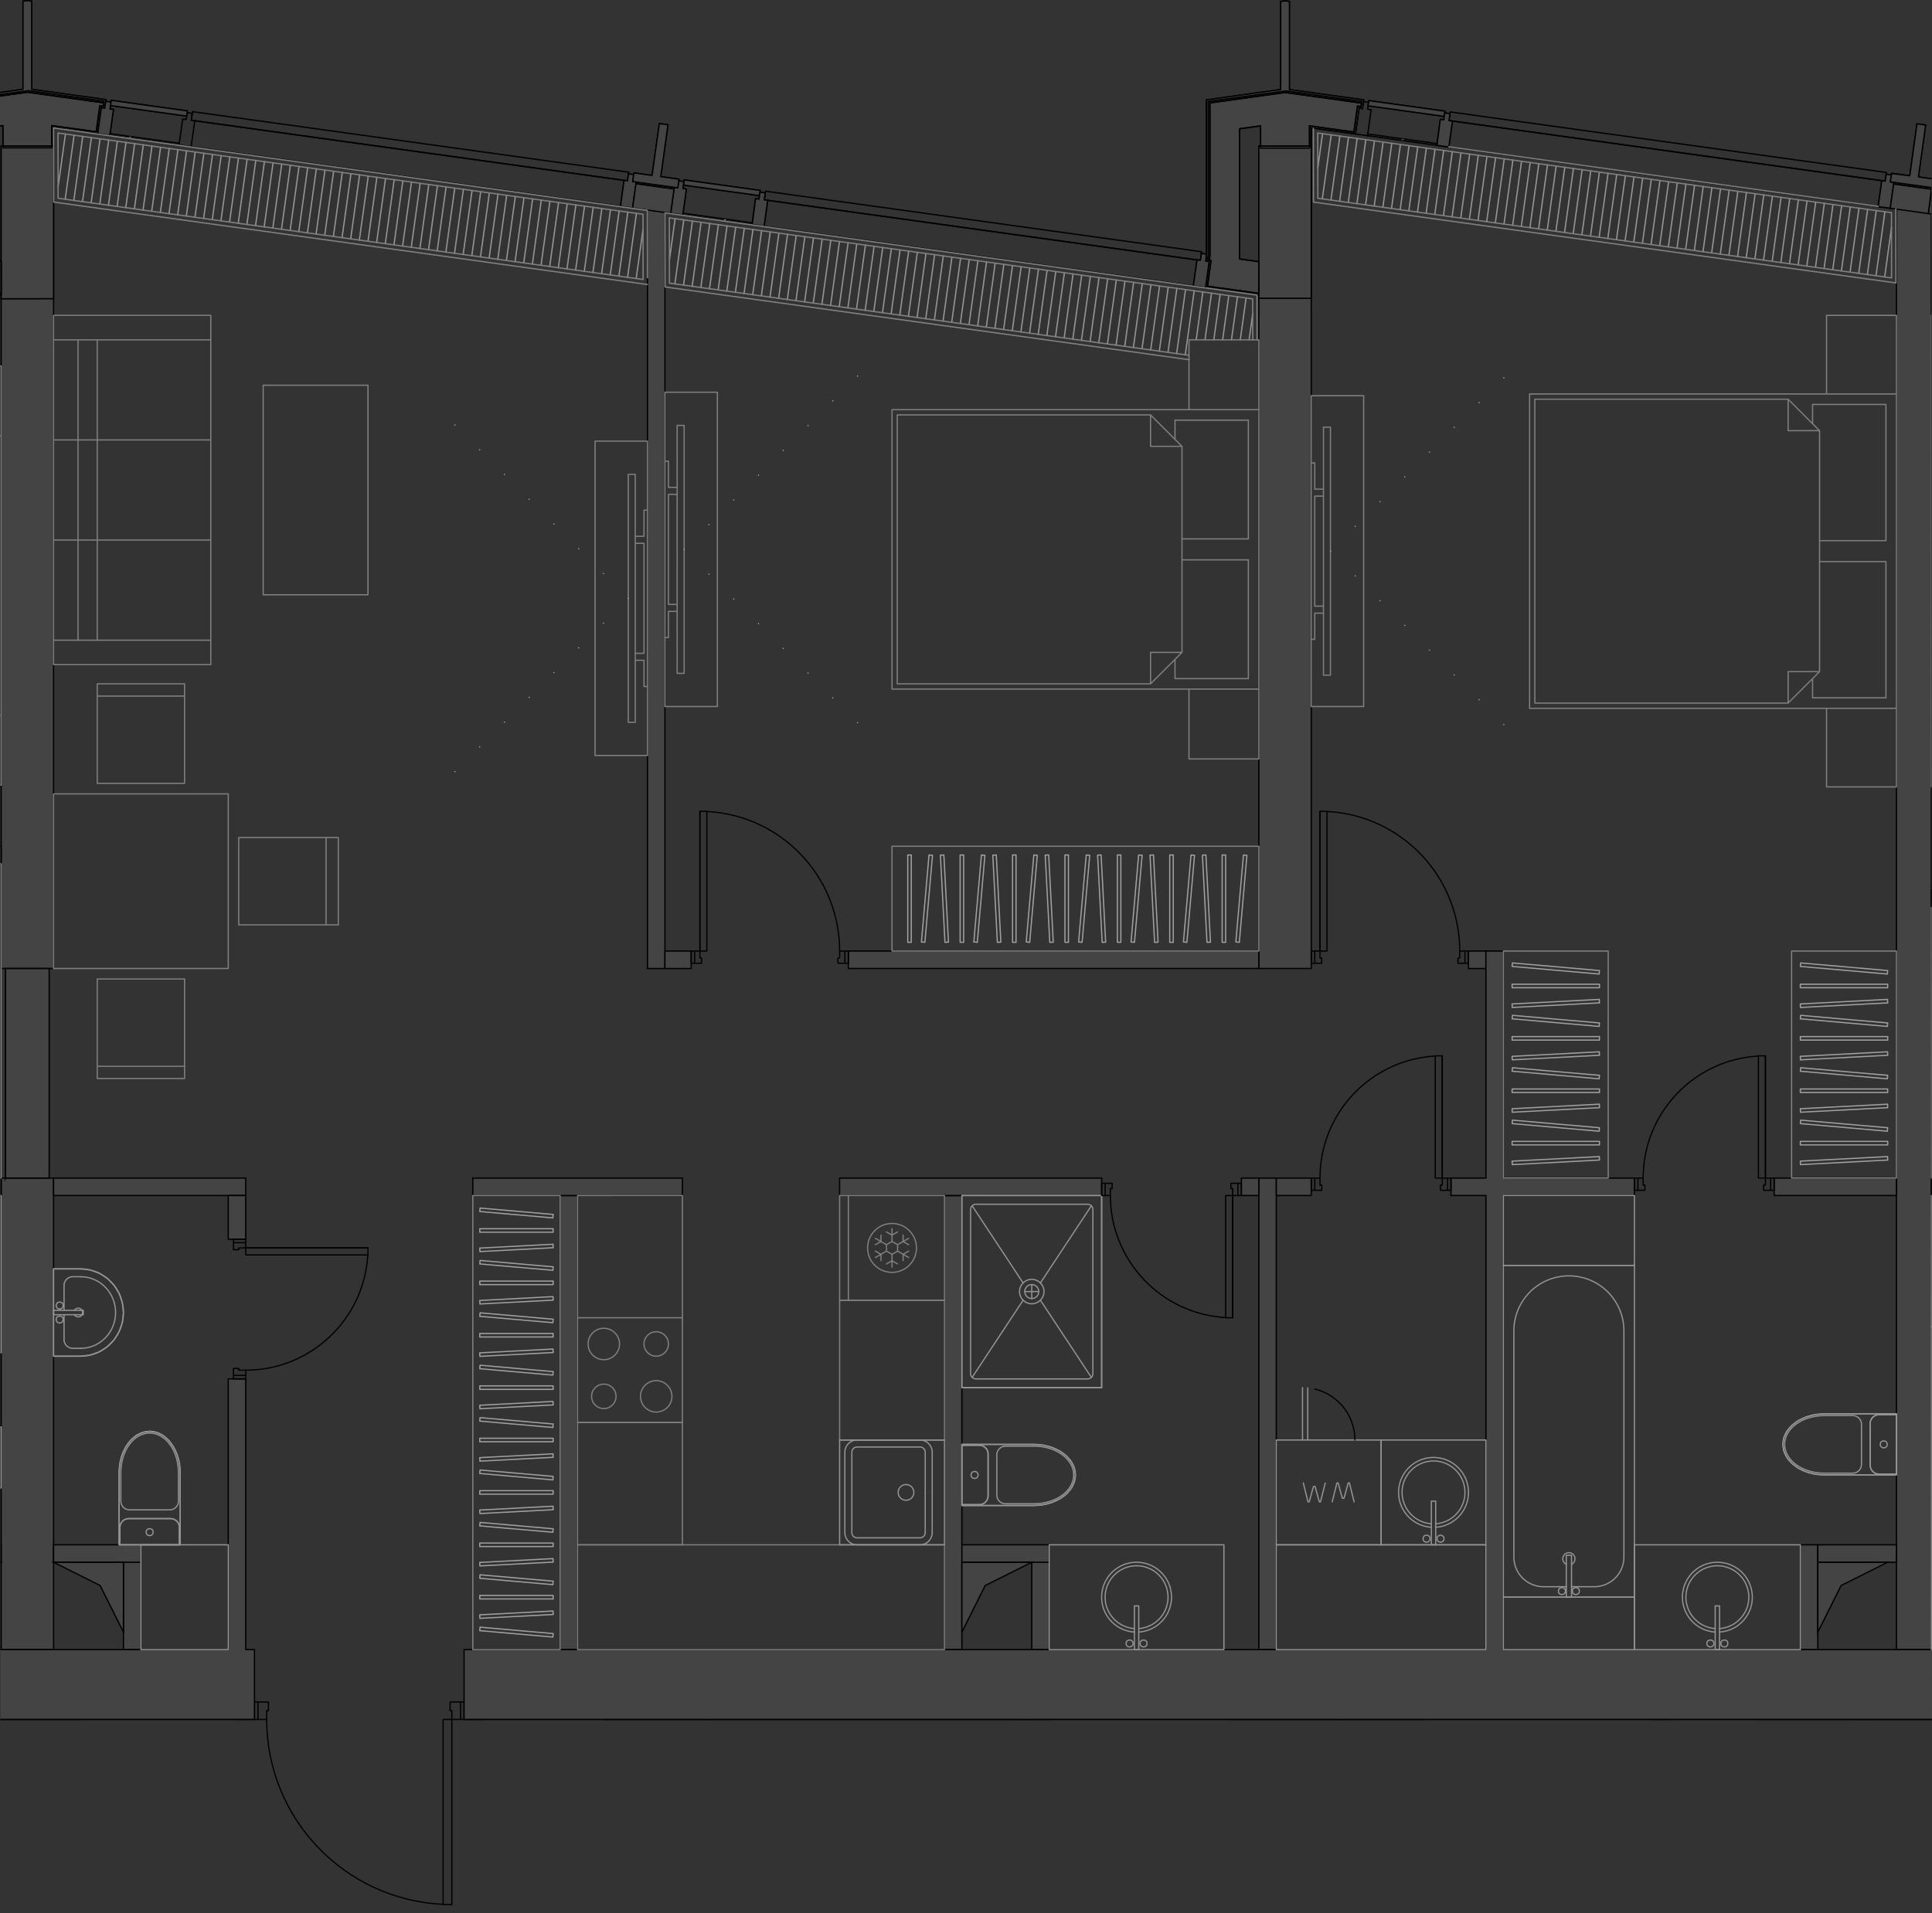 <svg version="1.1" xmlns="http://www.w3.org/2000/svg" xmlns:xlink="http://www.w3.org/1999/xlink" viewBox="593.702 0 224.664 222.54"><rect x="593.702" y="0" width="224.664" height="222.54" fill="#333333" stroke="none"/><path fill="none" stroke-width="0" d="m625.147 222.54-1.78-22.472h-29.604L593.702 0h224.571l.093 200.068H647.591l-.838 22.472h-21.606z" data-name="Selection 1"></path><path fill="none" stroke-width="0" d="m606.463 15.824 9.457 1.314 49.852 6.923.778.109.704.097 4.351.605 9.53 1.323 1.409.196 49.85 6.923.634.088.774.108-.003.02 1.408.196 4.794.666.012.002v1.407h.075v.03h6.094v-.03h.075V14.96l5.045.7.002.003 9.457 1.313 1.408.195 49.924 6.935h.004l.307.042 1.099.153.65.09v167.403H600.007V136.95h-.508v-24.225h.508V16.91l.007-1.98 5.04.7h.014l.692.095.704.098z"></path><clipPath id="a"><path fill="none" stroke-width="0" d="m625.147 222.54-1.78-22.472h-29.604L593.702 0h224.571l.093 200.068H647.591l-.838 22.472h-21.606z"></path></clipPath><g data-name="Layer 31" clip-path="url(#a)"><path d="m746.942 19.528.553-3.98m-.028 7.584 1.034-7.445m-.028 7.584 1.034-7.444m-.028 7.584 1.034-7.444m-.028 7.584 1.034-7.444m-.028 7.583 1.034-7.444m-.028 7.584 1.034-7.444m-.028 7.584 1.034-7.444m-.028 7.584 1.034-7.445m-.028 7.584 1.034-7.444m-.028 7.584 1.034-7.444m-.028 7.584 1.034-7.444m-.028 7.583 1.034-7.444m-.028 7.584 1.034-7.444m-.028 7.584 1.034-7.444m-.028 7.584 1.034-7.445m-.028 7.584 1.034-7.444m-.028 7.584 1.034-7.444m-.028 7.584 1.034-7.444m-.028 7.583 1.034-7.444m-.028 7.584 1.034-7.444m-.028 7.584 1.034-7.444m-.028 7.584 1.034-7.445m-.028 7.584 1.034-7.444m-.028 7.584 1.034-7.444m-.028 7.584 1.034-7.444m-.028 7.583 1.034-7.444m-.028 7.584 1.034-7.444m-.028 7.584 1.034-7.444m-.028 7.584 1.034-7.445m-.028 7.584 1.034-7.444m-.028 7.584 1.034-7.444m-.028 7.584 1.034-7.444m-.028 7.583 1.034-7.444m-.028 7.584 1.034-7.444m-.028 7.584 1.034-7.444m-.028 7.583 1.034-7.444m-.028 7.584 1.034-7.444m-.028 7.584 1.034-7.444m-.028 7.584 1.034-7.445m-.028 7.584 1.034-7.444m-.028 7.584 1.034-7.444m-.028 7.584 1.034-7.444m-.028 7.583 1.034-7.444m-.028 7.584 1.034-7.444m-.028 7.584 1.034-7.444m-.028 7.584 1.034-7.445m-.028 7.584 1.034-7.444m-.028 7.584 1.034-7.444m-.028 7.584 1.034-7.444m-.028 7.583 1.033-7.444m-.027 7.584 1.033-7.444m-.027 7.584 1.033-7.444m-.027 7.584 1.033-7.445m-.027 7.584 1.033-7.444m-.027 7.584 1.033-7.444m-.028 7.584 1.034-7.444m-.028 7.583 1.034-7.444m-.028 7.584 1.034-7.444m-.028 7.584 1.034-7.444m-.028 7.584 1.034-7.445m-.028 7.584 1.034-7.444m-.028 7.584 1.034-7.444m-.028 7.584 1.034-7.444m-.028 7.583 1.034-7.444m-.028 7.584 1.034-7.444m-.028 7.584.801-5.765m-142.11 3.724.657-4.735m-.027 7.584 1.033-7.444m-.027 7.584 1.033-7.444m-.028 7.583 1.034-7.444m-.028 7.584 1.034-7.444m-.028 7.584 1.034-7.444m-.028 7.584 1.034-7.445m-.028 7.584 1.034-7.444M679.218 34l1.034-7.444m-.028 7.584 1.034-7.444m-.028 7.583 1.034-7.444m-.028 7.584 1.034-7.444m-.028 7.584 1.034-7.444m-.028 7.583 1.034-7.444m-.028 7.584 1.034-7.444m-.028 7.584 1.034-7.444m-.028 7.584 1.034-7.445m-.028 7.584 1.034-7.444m-.028 7.584 1.034-7.444m-.028 7.584 1.034-7.444m-.028 7.583 1.034-7.444m-.028 7.584 1.034-7.444m-.028 7.584 1.034-7.444m-.028 7.584 1.034-7.445m-.028 7.584 1.034-7.444m-.028 7.584 1.034-7.444m-.028 7.584 1.034-7.444m-.028 7.583 1.034-7.444m-.028 7.584 1.034-7.444m-.028 7.584 1.034-7.444m-.028 7.584 1.034-7.445m-.028 7.584 1.034-7.444m-.028 7.584 1.034-7.444m-.028 7.584 1.034-7.444m-.028 7.583 1.034-7.444m-.028 7.584 1.034-7.444m-.028 7.584 1.034-7.444m-.028 7.584 1.034-7.445m-.028 7.584 1.034-7.444m-.028 7.584 1.034-7.444m-.028 7.584 1.034-7.444m-.028 7.583 1.034-7.444m-.028 7.584 1.034-7.444m-.028 7.584 1.034-7.444m-.028 7.584 1.034-7.445m-.028 7.584 1.034-7.444m-.028 7.584 1.034-7.444m-.028 7.584 1.034-7.445m-.028 7.584 1.034-7.444m-.028 7.584 1.034-7.444m-.028 7.584 1.034-7.444m-.028 7.583 1.034-7.444m-.028 7.584 1.034-7.444m-.028 7.584 1.034-7.444m-.028 7.584 1.034-7.445m-.028 7.584 1.034-7.444m-.028 7.584 1.034-7.444m-.028 7.584 1.034-7.444m-.028 7.583 1.034-7.444m-.028 7.584 1.034-7.444m-.028 7.584 1.034-7.444m.233 5.704.773-5.565m.252 5.565.754-5.425m.272 5.425.734-5.285m.291 5.285.715-5.145m.31 5.145.696-5.006m.33 5.006.676-4.866m.35 4.866.422-3.047M600.458 21.73l.853-6.14m-.028 7.585 1.034-7.445m-.028 7.584 1.034-7.444m-.028 7.584 1.034-7.444m-.028 7.584 1.034-7.444m-.028 7.583 1.034-7.444m-.028 7.584 1.034-7.444m-.028 7.584 1.034-7.444m-.028 7.584 1.034-7.445m-.028 7.584 1.034-7.444m-.028 7.584 1.034-7.444m-.028 7.584 1.034-7.444m-.028 7.583 1.034-7.444m-.028 7.584 1.034-7.444m-.028 7.584 1.034-7.444m-.028 7.584 1.034-7.445m-.028 7.584 1.034-7.444m-.028 7.584 1.034-7.444m-.028 7.584 1.034-7.444m-.028 7.583 1.034-7.444m-.028 7.584 1.034-7.444m-.028 7.584 1.034-7.444m-.028 7.584 1.034-7.445m-.028 7.584 1.033-7.444m-.027 7.584 1.033-7.444m-.027 7.584 1.033-7.444m-.027 7.583 1.033-7.444m-.027 7.584 1.033-7.444m-.027 7.584 1.033-7.444m-.027 7.584 1.033-7.445m-.028 7.584 1.034-7.444m-.028 7.584 1.034-7.444m-.028 7.584 1.034-7.445m-.028 7.584 1.034-7.444m-.028 7.584 1.034-7.444m-.028 7.584 1.034-7.444m-.028 7.583 1.034-7.444m-.028 7.584 1.034-7.444m-.028 7.584 1.034-7.444m-.028 7.584 1.034-7.445m-.028 7.584 1.034-7.444m-.028 7.584 1.034-7.444m-.028 7.584 1.034-7.444m-.028 7.583 1.034-7.444m-.028 7.584 1.034-7.444m-.028 7.584 1.034-7.444m-.028 7.584 1.034-7.445m-.028 7.584 1.034-7.444m-.028 7.584 1.034-7.444m-.028 7.584 1.034-7.444m-.028 7.583 1.034-7.444m-.028 7.584 1.034-7.444m-.028 7.584 1.034-7.444m-.028 7.584 1.034-7.445m-.028 7.584 1.034-7.444m-.028 7.584 1.034-7.444m-.028 7.584 1.034-7.444m-.028 7.583 1.034-7.444m-.028 7.584 1.034-7.444m-.028 7.584 1.034-7.444m-.028 7.584 1.034-7.445m-.028 7.584 1.034-7.444m-.028 7.584 1.034-7.444m-.028 7.584 1.034-7.445m-.028 7.584 1.034-7.444m-.028 7.584 1.034-7.444m-.028 7.584 1.034-7.444m-.028 7.583.8-5.764" data-name="Layer 28" fill="none" stroke="#949494" stroke-linecap="round" stroke-linejoin="round" stroke-width=".15"></path><g data-name="Стены" fill="none" stroke="#000001" stroke-linecap="round" stroke-linejoin="round" stroke-width=".15"><path d="M599.932 34.751V16.978m0 0h-6.094m0 0V34.75m0 .001h6.094m146.249 0V16.978m0 0h-6.093m0 0V34.75m0 .001h6.093m0 1.005h-6.093m-140.156-1.005h-6.094m224.452-9.152h-4.062m-143.203.001h-2.03"></path><path d="m742.626 10.418-8.632 1.2m0-.001v18.111m0 0-.094.675m0 0 .402.056m0 .001-.418 3.007m0 0 6.204.862m0 0v-.205m0 0-5.975-.83m0 0 .42-3.018m0 0-.402-.056m-.001 0 .067-.478m0 0V11.794m0 0 8.937-1.241m0 0 8.912 1.238m0-.001-.084.604m0 0-.402-.055m0 0-.419 3.017m0 0-5.163-.717m0 .001v2.589m0 0h.203m0 0v-2.356m0 0 5.133.713m0 0 .42-3.018m0 0 .401.055m0 0 .14-1.005m0-.001-8.633-1.199m0 0V.165m0 0-.507-.06m0-.001-.509.06m0 .001v10.253m-146.249-.028-8.633 1.199m-.109 21.849 6.203.862m0 0v-.205m0 0-5.974-.83m.084-21.499 8.937-1.242m0 0 8.911 1.238m0 0-.083.604m0 0-.402-.056m-.001 0-.418 3.018m0 0-5.163-.717m0-.001v2.368m.203.222v-2.356m0 0 5.133.713m0 0 .419-3.018m.402.053.14-1.003m0 0-8.634-1.2m0 .001V.136m0 0-.507-.06m0 0-.508.06m0 0V10.39" data-name="Колонны"></path><path d="m762.197 14.023 50.73 7.045m0 0 .14-1.006m-.001 0-50.73-7.045m0 0-.14 1.006m.001 0 .14-1.006m50.729 7.045-.14 1.006m-60.047-9.365-.084.604m0 0 8.854 1.23m0-.001.084-.603m0 0-8.854-1.23m-70.307 11.54 50.726 7.045m0 0 .14-1.006m0 0-50.726-7.045m0 0-.14 1.006m0 0 .14-1.006m50.726 7.045-.14 1.006M615.948 13.99l50.73 7.045m0 0 .14-1.005m-.001 0-50.73-7.046m0 0-.14 1.006m.001 0 .14-1.006m50.729 7.046-.14 1.005M606.63 11.67l-.084.604m0 0 8.854 1.23m0-.001.084-.603m0 0-8.854-1.23m66.625 9.254-.083.603m0 0 8.852 1.23m0 0 .084-.604m0 0-8.853-1.23" data-name="Панели витража"></path><path d="m666.274 20.98-.42 3.017m-49.924-6.934.42-3.017m49.505 9.951-49.924-6.934m.419-3.017 49.924 6.933m-49.924-6.933 49.924 6.933m16.281 5.338.419-3.018m49.505 9.951-49.924-6.933m.419-3.018 49.924 6.934m-49.924-6.934 49.924 6.934m79.625-9.221-.42 3.018m-49.923-6.934.419-3.018m49.505 9.952-49.924-6.934m.419-3.018 49.924 6.934m-49.924-6.934 49.924 6.934m-59.801-5.229.42-3.018m0 0-.403-.056m.001.001.111-.806m0 0-.604-.083m0-.001-.111.805m0 0-.403-.056m0 .001-.419 3.017m0 0 1.408.196m65.218 9.057 1.408.196m-.587-3.157-.402-.056m0 0-.42 3.018M760.772 16.9l1.408.196m0 0 .42-3.017m0 0-.403-.056m0 0 .111-.805m0 0-.603-.084m0 0-.112.805m0 0-.402-.056m-.001 0-.418 3.018m56.016 3.679.839-6.036m0 0-1.006-.14m-.001 0-.838 6.036m0 0-2.112-.294m0 0-.14 1.006m0 0 2.606.362m0 0-.028.201m0 0-2.203-.306m0 .001-.392 2.816m0 0 4.427.615m0-.001.39-2.816m0 0-2.202-.306m0 0 .028-.201m0 0 2.605.362m.139-1.006-2.112-.294m-4.683 3.451 1.408.196m0 0 .42-3.018m0 0-.403-.056m0 0 .112-.804m0 0-.604-.084m0 0-.111.804m0 0-.403-.055m0 0-.419 3.017m-205.631-8.28.419-3.018m0 0-.403-.056m0 0 .112-.805m0 0-.604-.083m0 0-.111.804m0 0-.403-.056m0 0-.419 3.018m0 0 1.409.196m74.673 10.371 1.408.196m0 0 .42-3.018m-.001 0-.402-.056m0 0 .112-.805m0 0-.604-.084m0 0-.112.805m0 .001-.402-.057m0 0-.42 3.018m-9.456-1.313 1.41.195m0 0 .418-3.017m0 0-.402-.056m0 0 .112-.805m0 0-.604-.084m0 0-.112.805m0 0-.402-.056m0 0-.42 3.018m-57.167-7.94 1.408.195m0 0 .42-3.017m-.001 0-.402-.056m0 0 .112-.805m0 0-.604-.084m0 0-.112.805m0 0-.402-.056m0 0-.42 3.018m56.018 3.678.838-6.035m0-.001-1.006-.139m0 0-.839 6.036m0 0-2.112-.294m-.001 0-.139 1.006m0 .001 2.606.361m0 0-.028.201m0 0-2.203-.306m0 0-.392 2.817m0 0 4.427.615m-.001 0 .392-2.817m0 0-2.203-.306m0 0 .028-.201m0 0 2.605.362m0 0 .14-1.006m0 0-2.113-.294m61.937 12.704 1.409.196m0 0 .419-3.018m0 0-.403-.056m0 0 .112-.805m0 0-.603-.083m0 0-.112.804m0 0-.403-.056m0 0-.419 3.018m-66.62-9.253 1.408.196m0 0 .42-3.018m0 0-.403-.056m0 .001.112-.805m0 0-.604-.084m.001-.001-.112.805m0 0-.403-.055m0 0-.419 3.017" data-name="Импосты витража"></path></g><path fill="none" stroke="#000001" stroke-linecap="round" stroke-linejoin="round" stroke-width=".142" d="M646.042 197.962h1.625m-1.625 1.015v-1.015m.203 1.015h-.203m.203 1.016v-1.016m1.422 1.016h-1.422m1.422-2.031v2.03m-24.375.001v-2.031m1.422 2.031h-1.422m1.422-1.016v1.016m.203-1.016h-.203m.203-1.015v1.015m-1.625-1.015h1.625m21.125 0h1.218m-1.218 1.015v-1.015m.203 1.015h-.203m.203 1.016v-1.016m1.015 1.016h-1.015m1.015-2.031v2.03m-22.546.001h-1.016m1.016-1.016v1.016m.203-1.016h-.203m.203-1.015v1.015m-1.219-1.015h1.219m-1.219 2.031v-2.031m22.547 23.562v-21.531m-21.531 0c0 11.495 9.029 20.962 20.51 21.507m137.52-9.32-14.073 8.125m-2.177-8.125c0 2.853.75 5.655 2.177 8.125m-122.426-20.312v21.531m-1.015-21.531h1.015m-1.015 21.531v-21.531m1.015 21.531h-1.016" data-name="Layer 30"></path><g data-name="Layer 29" fill="#444" stroke="#000001" stroke-miterlimit="10" stroke-width=".15"><path d="M593.895 34.751h6.037V16.978h-6.094V34.75h.057zm152.286 0V16.978h-6.093V34.75h6.093z"></path><path d="M740.088 34.698h6.093v77.951h-6.093zM599.932 112.65v-77.9l-6.094.015v77.883h6.094zm47.735 87.343h2.03v12.187h-2.03zM621.26 210.15h2.032v-10.157h-2.032v10.156zm-26.914-18.282h5.586v-54.844h-6.094v54.844h.508z"></path><path d="M594.346 137.024h5.078V112.65h-5.078v24.375zm219.882 54.844h4.063V23.4h-4.063v168.468zm-49.765-79.218h2.03v-2.032h-2.03v2.032zm38.593 67.03h2.032v12.188h-2.032z"></path><path d="M813.752 181.712h.476v-2.031h-9.14v2.03h8.664zm-73.664-44.688h2.031v54.844h-2.031zm121.874-31.484v-2.031h-43.671v2.031h43.671zm-278.28 74.14h10.156v2.032h-10.156zm10.156-79.218v-2.031h-44.687v2.031h44.687zm0 112.734h9.14v-13.203h-12.187v13.203h3.047zm70.078-13.203h12.188v12.187h-12.188zm85.312 12.187v-12.187h-12.187v12.187h12.187zm64.524 0h8.601v-12.187h-12.187v12.187h3.586zm-144.758-99.53h2.031V23.224h-2.03v89.424zm-69.062 24.374h22.344v2.032h-22.344zm58.906 54.844h2.031v-52.812h-2.031v52.812zm44.688 0h2.03v-52.812l-2.03.01v52.802zm2.031-10.156h10.156v-2.031h-10.156v2.03zm8.124 10.156h2.032v-10.156h-2.032v10.156zm-105.624-10.156h2.031v-2.031h-10.156v2.03h8.125zm0 10.156h2.031v-10.156h-2.031v10.156z"></path><path d="M648.682 137.024h24.375v2.032h-24.375zm81.315 75.156h7.044v-2.03h-60.937v2.03h53.893zm-80.299-2.03h14.218v2.03h-14.218zm-26.406 2.03v-2.03h-20.313v2.03h20.313zm162.498-2.03h2.032v-10.157h-2.031v10.156zm-72.109-10.157h2.032v10.156h-2.032zm26.407-165.664v-.205l-5.975-.83.42-3.018-.402-.056.066-.492V11.794l9.074-1.222 8.775 1.219-.084.603-.402-.055-.419 3.017-5.163-.717.022 2.339h.181v-2.105l5.136.693.43-2.997.389.053.14-1.005-8.634-1.199V.165l-.508-.06-.508.06v10.253l-8.632 1.2-.002 18.124-.058.635.368.082-.418 3.008 6.015.835.189.027zm-146.25-.029v-.205l-5.974-.83.419-3.018-.402-.055.067-.493V11.766l9.073-1.223 8.775 1.22-.083.603-.402-.056-.42 3.018-5.162-.717.019 2.367h.184l.007-2.133 5.126.71.422-3.018.4.052.139-1-8.634-1.2V.137l-.507-.06-.508.06V10.39l-8.633 1.199-.002 18.125-.07.66.378.073-.402 2.993 6.032.838.158.022z"></path><path fill-rule="evenodd" d="m761.649 13.536.084-.603-8.854-1.23-.084.604.262.036 8.592 1.193zM615.4 13.503l.084-.603-8.854-1.23-.084.604.262.036 8.592 1.193z"></path><path d="m673.172 21.527.083-.603 8.853 1.23-.084.603zm146.176 3.509.42-3.017-.403-.056.112-.805-.604-.084-.112.805-.402-.056-.42 3.018.922.128.487.067zm-57.168-7.94.419-3.018-.402-.055.111-.805-.603-.084-.112.805-.402-.056-.392 3.022 1.38.191zm51.333 7.13.42-3.018-.403-.056.112-.804-.604-.084-.111.804-.404-.046-.418 3.008 1.408.196zM606.474 15.75l.419-3.018-.403-.056.112-.805-.604-.083-.111.804-.403-.056-.419 3.018 1.409.196z"></path><path d="m682.555 26.317.419-3.018-.402-.056.112-.805-.604-.084-.112.805-.402-.056-.391 3.022 1.38.192zm-9.455-1.314.418-3.017-.402-.056.112-.805-.604-.084-.112.805-.402-.056-.42 3.018 1.346.187.063.008zm60.785 8.443.419-3.018-.403-.056.093-.807-.584-.081-.112.804-.403-.056-.416 3.019 1.405.195zm-66.621-9.253.42-3.018-.403-.056.112-.804-.604-.084-.111.804-.404-.046-.418 3.008 1.324.184.084.012z"></path><path fill-rule="evenodd" d="M608.057 189.837v-8.125h-8.125l5.417 2.708.276.553 2.432 4.864zm97.5 0 2.708-5.417 5.416-2.708h-8.124v8.125zm107.655-8.125h-8.124v8.125l2.708-5.417 5.207-2.604.21-.104zm-219.374 0h-8.125v8.125l2.709-5.417 5.207-2.604.21-.104zm155.39 28.438 3.386-6.772 6.77-3.385h-10.156v10.156zm-73.124 0 2.03-8.126 35.547-2.031h-37.577v10.156zm121.874 0 2.54-7.618 9.648-2.54h-12.188v10.157z"></path></g><g data-name="Layer 27" stroke-linecap="round" stroke-linejoin="round" stroke-width=".15"><path fill="#444" stroke="#000001" d="M849.775 199.993h34.531v10.156h-61.953v2.031h117.812v4.062h4.063v-6.092h-47.735v-18.282H768.526v-52.812h15.234v-2.032h-15.235v-26.406h-2.031v26.406h-4.063v2.032h4.063v52.812H647.667v8.125h202.108zm-226.483 0v-8.125h-1.016v-31.484h-2.032v31.484h-95.468v-52.812h24.375v-2.032h-24.375v-1.018h-2.031v1.018H498.37v7.11h2.03v-5.078h22.345v52.812H500.4v-31.484h-2.031v31.484h-2.032v8.125h126.954zm125.936 12.187h17.266v-2.03h-17.266v2.03z"></path><path fill="#444" stroke="#000001" d="M782.744 212.18h27.422v-2.03h-27.422v2.03zm-36.563-73.124v-2.032h-4.062v2.032h4.062zm68.047-2.032h-14.219v2.032h14.219v-2.032zm4.062 2.032h47.735v-2.032H818.29v2.032zm-224.452-2.032h-28.437v2.032h28.437v-2.032zm146.25-24.374v-2.032h-47.735v2.031h47.735zm-69.063-.61v.61h3.047v-2.032h-3.047v1.422zm34.532 27.016h16.25v-2.032h-30.469v2.032h14.218zm32.499 0h2.032v-2.032h-2.032v2.032zm-115.78 5.078v-5.078h-2.032v5.078h2.032zM818.761 21.879l.1-1.012-2.073-.288.839-6.035-1.006-.14-.839 6.036-2.117-.258-.135.97 4.822.67.41.057zm-.821 2.961.35-2.821-4.385-.61-.392 2.817.715.1 3.712.515zm-145.428-2.994.14-1.006-2.113-.294.839-6.035-1.006-.14-.839 6.036-2.112-.294-.14 1.006 4.8.667.431.06zm-.822 2.962.392-2.817-4.426-.615-.392 2.817 4.275.594.152.02z"></path><path d="m756.736 16.34.18-.18m-148.169-.094.18-.18m68.979 9.785.18-.18" fill="none" stroke="#fff"></path></g><g data-name="Обобщенные модели" stroke-width=".15"><path fill="#444" stroke="#000001" stroke-miterlimit="10" d="M740.088 34.124v-3.692l-2.235-.31V14.978l2.438-.339v2.339h5.687v-2.339l5.163.717.42-3.017.401.055.056-.402-8.884-1.234-8.734 1.213v17.785l-.068.492.2.028-.419 3.018 5.762.8.213.03z"></path><path fill="none" stroke="#000001" stroke-linecap="round" stroke-linejoin="round" d="m734.332 30.248.2.028m.001 0-.42 3.018m0 0 5.975.83m0 0v-3.692m0 0-2.235-.31m0 0V14.978m0 0 2.438-.339m-.001.001v2.589m0 0h5.688m0 0v-2.59m0 .001 5.163.716m0 0 .42-3.017m-.001 0 .402.055m0 0 .056-.402m0 0-8.884-1.234m0 0-8.734 1.213m0 0v17.785m0 0-.068.492"></path><path fill="#444" stroke="#000001" stroke-miterlimit="10" d="M593.838 34.095v-3.691l-2.235-.31V14.948l2.438-.338v2.367h5.688V14.61l5.163.717.419-3.018.402.056.055-.403-8.883-1.234-8.734 1.214v17.785l-.069.491.201.028-.42 3.018 5.764.8.211.03z"></path><path fill="none" stroke="#000001" stroke-linecap="round" stroke-linejoin="round" d="m587.864 33.265 5.974.83m0 0v-3.691m0 0-2.235-.31m0-15.144 2.438-.34m0 0v2.59m0 0h5.688m0 0v-2.59m0 0 5.163.718m0 0 .419-3.018m-.001 0 .403.056m0 0 .055-.403m0 0-8.883-1.234m0 .001-8.734 1.213m164.571 3.84 8.05 1.118m0-.001.027-.2m.001 0-8.05-1.118m0 0-.028.2m-146.248-.032 8.049 1.118m0 0 .028-.201m-.001 0-8.049-1.118m0 0-.027.2m66.626 9.254 8.047 1.118m0 0 .028-.201m0 0-8.048-1.118m0 0-.028.201"></path><path fill="none" stroke="gray" stroke-linecap="round" stroke-linejoin="round" d="m818.352 24.898.014 8.593m0 0 67.971 9.441M746.936 15.47l.012 7.59m0 0 66.717 9.266m0 0-.012-7.59m0 0-66.717-9.266m0 0 66.717 9.266m0 0 .012 7.59m0 0-66.717-9.266m0 0-.012-7.59m-.509-.563.014 8.595m-.001 0 67.734 9.407m0 .001-.014-8.594m-2.045-.306-49.935-6.935m51.473 7.661.012 7.59m0 0-66.717-9.266m0 0-.012-7.59m0 0 66.717 9.266m-142.114.609.012 7.59m0-.001 60.412 8.39m7.413-1.799-.008-4.76m0 0-67.829-9.42m0 0 67.83 9.42m-.001 0 .008 4.76m-7.413 1.8-60.412-8.39m0-.001-.012-7.59m-.509-.583.014 8.615m0 0 60.919 8.461m7.921-2.312-.009-5.202m0 0-68.845-9.562m68.338 10.004.008 4.76m-7.413 1.8-60.412-8.39m0-.001-.012-7.59m0 .001 67.83 9.42M600.448 15.47l.012 7.59m0 0 68.027 9.449m0 0-.013-7.59m0 .001-68.026-9.45m0 0 68.026 9.45m0 0 .013 7.589m0 0L600.46 23.06m0 0-.012-7.59m-.508-.582.013 8.615m0 0 69.041 9.589m0-.795-.012-7.82m0 0-69.043-9.59m68.535 10.033.013 7.589m0 0L600.46 23.06m0 0-.012-7.59m0 0 68.026 9.45"></path></g><g data-name="Мебель" fill="none" stroke-linecap="round" stroke-linejoin="round" stroke-width=".142"><path stroke="gray" d="M830.478 105.54h-12.187m-.001 0v31.484m0 0h12.188M818.29 105.54h12.188m-12.188 31.484V105.54m0 31.484h12.188"></path><path stroke="#a0a0a0" d="m803.053 135.056.02.406m10.122-.937-10.142.531m10.163-.126-.021-.405m-10.121.937 10.142-.532m-10.16-1.765v-.406m10.157.406h-10.157m10.157-.406v.406m-10.157-.406h10.157m-10.155-2.069.035-.404m10.082 1.29-10.117-.886m10.152.48-.035.406m-10.082-1.29 10.118.885m-10.158-2.209.02.406m10.122-.938-10.142.532m10.163-.126-.021-.405m-10.121.937 10.142-.532m-10.16-1.765v-.406m10.157.406h-10.157m10.157-.406v.406m-10.157-.406h10.157m-10.155-2.068.035-.405m10.082 1.29-10.117-.885m10.152.48-.035.405m-10.082-1.29 10.118.885m-10.158-2.208.02.405m10.122-.937-10.142.532m10.163-.126-.021-.406m-10.121.937 10.142-.531m-10.16-1.765v-.407m10.157.407h-10.157m10.157-.407v.407m-10.157-.407h10.157m-10.155-2.068.035-.405m10.082 1.29-10.117-.885m10.152.48-.035.405m-10.082-1.29 10.118.885m-10.158-2.208.02.406m10.122-.938-10.142.532m10.163-.126-.021-.406m-10.121.937 10.142-.531m-10.158-4.239.035-.406m10.082 1.29-10.117-.885m10.152.481-.035.404m-10.082-1.29 10.118.886m-10.155 1.994v-.406m10.157.406h-10.157m10.157-.406v.406m-10.157-.406h10.157"></path><path stroke="gray" d="M802.04 110.618v26.406m0 0h12.188m0 0v-26.406m0 0h-12.187m-.001 0v26.406m12.188 0h-12.187m12.187-26.406v26.406m0-26.406h-12.187m2.437-31.685v2.235m0 0h8.531m.001 0V65.324m0 0h-7.72m-.812-18.281v2.234m.812 13.609h7.72m0 0V47.043m0 0h-8.532m1.625-10.36v9.141m0 0h8.125m0 0v-9.14m0-.001h-8.125m8.125 9.141h-42.656m0 0v36.562m0 0h42.656m0 0V45.824m-8.125 36.562v9.141m0 0h8.125m0 0v-9.14m0-.001h-8.125m-.813-32.296-3.656-3.657m0 0h-29.453m0 0v35.344m0 0h29.453m0 0 3.657-3.656m-.001-.001V50.09m0 28.03h-3.656m0 0v3.657m0 0 3.657-3.656m-.001-28.031-3.656-3.657m0 0v3.657m0 0h3.657m-53.016 32.09V46.03m0 0h-6.094m0 0v36.15m0 0h6.094m-4.672-24.473v-.813m0 0h-1.015m0 0v-3.047m0 0h-.407m0 0v20.516m0 0h.407m0 0v-3.047m0 0h1.015m0 0v-.812m0 0h-1.015m0 0V57.707m0 0h1.015m.813 20.82V49.683m0 0h-.813m0 0v28.844m0 0h.813m0 0h-.813m0 0V49.683m0 0h.813m0 0v28.844m3.859-2.44v6.094m-6.094-.001h6.094m0-36.15v6.093m-6.094-6.093h6.094m-6.094 36.15V46.03m6.094 6.093v23.964"></path><path stroke="#a0a0a0" stroke-dasharray="0 0 0 0 0 0 .01 4.062" d="M748.416 64.105 769.96 85.65m-21.544-21.545 21.544-21.544"></path><path stroke="#a0a0a0" d="m769.537 135.056.021.406m10.122-.937-10.143.531m10.163-.126-.02-.405m-10.122.937 10.143-.532m-10.161-1.765v-.406m10.157.406h-10.156m10.156-.406v.406m-10.157-.406h10.157m-10.155-2.069.036-.404m10.082 1.29-10.118-.886m10.153.48-.035.406m-10.082-1.29 10.117.885m-10.158-2.209.021.406m10.122-.938-10.143.532m10.163-.126-.02-.405m-10.122.937 10.143-.532m-10.161-1.765v-.406m10.157.406h-10.156m10.156-.406v.406m-10.157-.406h10.157m-10.155-2.068.036-.405m10.082 1.29-10.118-.885m10.153.48-.035.405m-10.082-1.29 10.117.885m-10.158-2.208.021.405m10.122-.937-10.143.532m10.163-.126-.02-.406m-10.122.937 10.143-.531m-10.161-1.765v-.407m10.157.407h-10.156m10.156-.407v.407m-10.157-.407h10.157m-10.155-2.068.036-.405m10.082 1.29-10.118-.885m10.153.48-.035.405m-10.082-1.29 10.117.885m-10.158-2.208.021.406m10.122-.938-10.143.532m10.163-.126-.02-.406m-10.122.937 10.143-.531m-10.159-4.239.036-.406m10.082 1.29-10.118-.885m10.153.481-.035.404m-10.082-1.29 10.117.886m-10.155 1.994v-.406m10.157.406h-10.156m10.156-.406v.406m-10.157-.406h10.157"></path><path stroke="gray" d="M768.525 110.618v26.406m0 0h12.188m0 0v-26.406m0 0h-12.188m0 0v26.406m12.188 0h-12.188m12.188-26.406v26.406m0-26.406h-12.188m57.891-28.232h-8.125m-.001 0v9.141m0 0h8.126m-8.126-9.141h42.657m0-36.562H818.29m0 0v36.562m8.126-45.703h-8.125m-.001 0v9.141m0 0h8.126M585.713 91.321h8.125m0 0v-8.125m0 0h-8.125m8.125 0v-32.5m0 .001h-42.656m0 32.499h42.656m-8.125-32.499h8.125m0 0v-8.125m0 0h-8.125m-4.063 94.452h12.188m0 0v-36.562m0 0h-12.187m12.187 0h-12.187m12.187 36.562v-36.562m0 36.562h-12.187M662.9 51.31v36.562m0 0h6.094m0 0V51.309m0 .001H662.9m4.672 24.679v.812m0 0h1.016m0 0v3.047m0 0h.406m0 0V59.333m0 0h-.406m0 0v3.046m0 .001h-1.016m0 0v.812m0 0h1.016m0 0v12.797m0 0h-1.016m-.812-20.821v28.844m0 0h.812m0 0V55.168m0 0h-.812m0 0h.812m0 0v28.844m0 0h-.812m0 0V55.168m-3.86 2.235v-6.094m6.094.001H662.9m0 36.562v-6.094m6.094 6.094H662.9m6.094-36.562v36.562m-6.094-6.094V57.403"></path><path stroke="#a0a0a0" stroke-dasharray="0 0 0 0 0 0 .01 4.062" d="m666.76 69.59-21.545-21.544M666.76 69.59l-21.545 21.545"></path><path stroke="gray" d="M624.307 69.18h12.187m0 0V44.807m0-.001h-12.187m0 0V69.18m-19.297 5.282h-2.234m0 0h-2.844m18.281 0H605.01m0-34.937h13.203m-18.281 0h2.844m0 0h2.234m0 0v34.937m13.203 0V39.525m-18.281 34.937V39.525m2.844 34.937V39.525m15.437 0V36.68m0 0h-18.281m0 0v2.845m0 0h18.281m-18.281 34.937v2.844m0 0h18.281m0 0v-2.844m0 0h-18.281m2.844-11.646h2.234m-2.234 0h-2.844m11.172 0h-6.094m2.031 0h11.172M602.776 51.17h2.234m-2.234 23.292h3.23m-3.23-34.937h3.23m-3.23 11.645h-2.844m2.844 23.292h-2.844m2.844-34.937h-2.844m11.172 11.645h-6.094m6.094 23.292h-11.172m11.172-34.937h-11.172m7.109 11.645h11.172m-11.172 23.292h11.172m-11.172-34.937h11.172m14.828 68.046h-1.422m.001 0h-10.157m0-10.156h10.156m.001 0h1.421m0 0v10.156m-1.421-10.156v10.156m0-10.156v10.156m-10.157-10.156v10.156m-16.453 17.875v-1.422m0 0v-10.156m10.156 0v10.156m0 0v1.422m0 0H605.01m10.156-1.422H605.01m10.156 0H605.01m10.156-10.156H605.01m10.156-34.328v1.422m0 0v10.156m-10.156 0V80.962m0 0V79.54m0 0h10.156m-10.156 1.422h10.156m-10.156 0h10.156M605.01 91.118h10.156m-15.234 21.532h20.312m0 0V92.336m0 .001h-20.312m0 0v20.312"></path><path stroke="#a0a0a0" d="m649.49 187.826.02.406m8.499-.852-8.52.446m8.541-.041-.021-.406m-8.499.853 8.52-.447m-8.54-6.053.02.406m8.499-.852-8.52.446m8.541-.041-.021-.405m-8.499.852 8.52-.447m-8.54-6.053.02.406m8.499-.852-8.52.446m8.541-.04-.021-.406m-8.499.852 8.52-.446m-8.54-6.053.02.405m8.499-.852-8.52.447m8.541-.041-.021-.406m-8.499.852 8.52-.446m-8.536 16.473v-.406m8.531.406h-8.53m8.53-.406v.406m-8.531-.406h8.531m-8.531-5.687v-.407m8.531.407h-8.53m8.53-.407v.407m-8.531-.407h8.531m-8.531-5.687v-.406m8.531.406h-8.53m8.53-.406v.406m-8.531-.406h8.531m-8.532 16.283.035-.404m8.464 1.147-8.5-.743m8.535.339-.035.405m-8.464-1.148 8.499.743m-8.534-6.432.035-.405m8.464 1.148-8.5-.743m8.535.338-.035.405m-8.464-1.148 8.499.743m-8.534-6.432.035-.405m8.464 1.148-8.5-.743m8.535.339-.035.404m-8.464-1.148 8.499.744m-8.534-6.433.035-.405m8.464 1.149-8.5-.744m8.535.339-.035.405m-8.464-1.149 8.499.744m-8.537-8.275.02.407m8.499-.853-8.52.447m8.541-.041-.021-.406m-8.499.853 8.52-.447m-8.536 4.286v-.406m8.531.406h-8.53m8.53-.406v.406m-8.531-.406h8.531m-8.531-5.688v-.406m8.531.406h-8.53m8.53-.406v.406m-8.531-.406h8.531m-8.532 4.096.035-.404m8.464 1.148-8.5-.744m8.535.339-.035.405m-8.464-1.148 8.499.743m-8.534-6.432.035-.405m8.464 1.148-8.5-.743m8.535.338-.035.405m-8.464-1.148 8.499.743m-8.537-2.18.02.406m8.499-.853-8.52.447m8.541-.041-.021-.405m-8.499.852 8.52-.447m-8.536-1.807v-.407m8.531.407h-8.53m8.53-.407v.407m-8.531-.407h8.531m-8.532-1.997.035-.405m8.464 1.148-8.5-.743m8.535.339-.035.404m-8.464-1.148 8.499.744m-8.537-2.181.02.406m8.499-.852-8.52.446m8.541-.04-.021-.406m-8.499.853 8.52-.447m-8.536-1.808v-.406m8.531.406h-8.53m8.53-.406v.406m-8.531-.406h8.531m-8.532-1.998.035-.405m8.464 1.149-8.5-.744m8.535.339-.035.405m-8.464-1.149 8.499.744m-8.537-2.18.02.405m8.499-.852-8.52.447m8.541-.041-.021-.406m-8.499.852 8.52-.446m-8.537-4.212.035-.404m8.464 1.148-8.5-.744m8.535.339-.035.405m-8.464-1.148 8.499.743m-8.533 2.065v-.406m8.531.406h-8.53m8.53-.406v.406m-8.531-.406h8.531"></path><path stroke="gray" d="M648.682 139.056v52.812m0 0h10.156m0 0v-52.812m0 0h-10.156m0 0v52.812m10.156 0h-10.156m10.156-52.812v52.812m0-52.812h-10.156m54.843 52.812V179.68m0 0H660.87m0 0v12.188m0 0h42.655m-12.187-24.375h12.187m.001 0v-16.25m-.001 0h-12.187m0 0v16.25m-30.468-14.219h12.187m0 0v-14.218m0 0H660.87m0 0v14.218m0 12.188h12.187m0 0v-12.188m0 0H660.87m0 0v12.188"></path><circle cx="670.01" cy="156.321" r="1.422" stroke="gray"></circle><circle cx="663.917" cy="156.321" r="1.828" stroke="gray"></circle><circle cx="670.01" cy="162.415" r="1.828" stroke="gray"></circle><circle cx="663.917" cy="162.415" r="1.422" stroke="gray"></circle><path stroke="gray" d="M703.526 151.243v-12.187m0 0h-12.188m0 0v12.187m0 0h12.188"></path><circle cx="697.432" cy="145.149" r="2.844" stroke="gray"></circle><path stroke="gray" d="m697.432 146.639-.645.372m.645-.372.645.372m-.645-1.117v1.49m0-3.724-.645-.373m.645.373.645-.373m-.645 1.118v-1.49m-1.29 1.49v-.745m0 .745-.645.372m1.29 0-1.29-.745m.645 1.862v.745m0-.745-.645-.372m1.29 0-1.29.745m3.225-.373v.745m0-.745.645-.372m-1.29 0 1.29.745m-1.29-.745v-.745m-.645 1.117.645-.372m-1.29 0 .645.372m-.645-1.117v.745m.645-1.117-.645.372m1.29 0-.645-.372m1.29 0v-.745m0 .745.645.372m-1.29 0 1.29-.745m-7.013-4.976v12.187M660.87 179.68h12.187m0 0v-14.218m0 0H660.87m0 0v14.219m69.468-102.985v2.235m0-.001h8.531m0 0V65.119m0-.001h-7.719m-.812-16.25v2.235m.812 11.577h7.719m0 0V48.869m0-.001h-8.531m1.625-9.343v8.125m0 0h8.125m0 0v-8.125m0 0h-8.125m8.125 8.125h-42.656m0 0v32.5m0 0h42.656m0 0v-32.5m-8.125 32.5v8.125m0 0h8.125m0 0V80.15m0 0h-8.125m-.813-28.235-3.656-3.656m0 0h-29.453m-.001 0V79.54m0 0h29.454m0 0 3.656-3.656m0 0V51.915m0 23.969h-3.656m0 0v3.656m0 0 3.656-3.656m0-23.969-3.656-3.656m0 0v3.656m0 0h3.656m-54.03-6.297h-6.095m0 0v36.563m0-.001h6.094m.001 0V45.619m-4.673 24.679h-1.015m0 0V57.501m0 0h1.015m0 0v-.812m0 0h-1.015m0 0v-3.047m0 0h-.407m0 0v20.515m0 0h.407m0 0v-3.046m0-.001h1.015m0 0v-.812m.813-20.82h-.813m0 0V78.32m0 .001h.813m0 0V49.478m0 0h-.813m0 0V78.32m0 .001h.813m0 0V49.478m3.86 2.234v-6.094m-6.095 0h6.094m.001 36.562v-6.093m-6.095 6.093h6.094m-6.094-36.562v36.563m6.095-6.094V51.712"></path><path stroke="#a0a0a0" stroke-dasharray="0 0 0 0 0 0 .01 4.062" d="m673.26 63.9 21.544-21.545M673.26 63.9l21.544 21.544"></path><path stroke="#a0a0a0" d="m703.462 99.443-.405.02m.937 10.122-.532-10.142m.126 10.163.406-.021m-.937-10.121.531 10.142m5.968-10.163-.406.02m.938 10.122-.532-10.142m.126 10.163.406-.021m-.938-10.121.532 10.142m-10.422-10.16h.406m-.406 10.157V99.446m.406 10.157h-.406m.406-10.157v10.157m5.687-10.157h.407m-.407 10.157V99.446m.407 10.157h-.407m.407-10.157v10.157m-4.026-10.155.405.035m-1.289 10.083.884-10.118m-.48 10.153-.405-.035m1.29-10.083-.885 10.118m6.574-10.153.405.035m-1.29 10.083.885-10.118m-.48 10.153-.405-.035m1.29-10.083-.885 10.118m8.302-10.158-.406.02m.937 10.122-.531-10.142m.126 10.163.405-.021m-.937-10.121.532 10.142m-4.329-10.16h.406m-.406 10.157V99.446m.406 10.157h-.406m.406-10.157v10.157m5.687-10.157h.407m-.407 10.157V99.446m.407 10.157h-.406m.406-10.157v10.157m-4.025-10.155.404.035m-1.289 10.083.885-10.118m-.481 10.153-.404-.035m1.289-10.083-.885 10.118m6.574-10.153.405.035m-1.29 10.083.885-10.118m-.48 10.153-.405-.035m1.29-10.083-.885 10.118m2.209-10.158-.406.02m.937 10.122-.531-10.142m.126 10.163.405-.021m-.937-10.121.531 10.142m1.766-10.16h.406m-.406 10.157V99.446m.405 10.157h-.405m.405-10.157v10.157m2.07-10.155.404.035m-1.29 10.083.885-10.118m-.48 10.153-.405-.035m1.29-10.083-.885 10.118m2.208-10.158-.405.02m.937 10.122-.532-10.142m.126 10.163.406-.021m-.937-10.121.531 10.142m1.765-10.16h.407m-.407 10.157V99.446m.407 10.157h-.407m.407-10.157v10.157m2.068-10.155.405.035m-1.29 10.083.885-10.118m-.481 10.153-.404-.035m1.29-10.083-.886 10.118m2.209-10.158-.406.02m.938 10.122-.532-10.142m.126 10.163.406-.021m-.938-10.121.532 10.142m4.24-10.158.404.035m-1.289 10.083.885-10.118m-.481 10.153-.404-.035m1.289-10.083-.885 10.118m-1.994-10.155h.406m-.406 10.157V99.446m.406 10.157h-.406m.406-10.157v10.157"></path><path stroke="gray" d="M740.088 98.43h-42.656m0 0v12.188m0 0h42.656m0 0V98.431m0-.001h-42.656m0 12.188V98.431m42.656 12.187h-42.656m42.656 0V98.431"></path><g data-name="Сантехнические приборы" stroke="#949494"><path d="M818.29 146.368h4.876m0 .609h-4.875m-.001 0v-.609m0-7.312v15.234m0 0h36.563m0-15.234h-36.562m-.001 15.234h36.563m-36.563-15.234h36.563M818.29 154.29v-15.234"></path><circle cx="776.955" cy="185.063" r=".406"></circle><path d="M775.838 185.774V180.9m0 0h.609m0 0v4.874m0 0h-.61"></path><circle cx="775.33" cy="185.063" r=".406"></circle><path d="M768.525 185.774h15.234m.001 0v-38.593m0-.001h-15.235m0 0v38.594m7.313-1.219h-2.641m3.25-2.607a.71.71 0 1 0-.61 0m-6.093-.846a3.453 3.453 0 0 0 3.453 3.453m9.343-29.757a6.398 6.398 0 0 0-12.796 0m14.016 30.976v-38.593m0-.001h-15.235m0 38.594v-38.593m15.235 38.593h-15.235m10.563-1.219a3.453 3.453 0 0 0 3.453-3.453m-.001-26.304v26.304m-12.796 0v-26.304m9.344 29.757h-2.641m17.215 4.867a3.656 3.656 0 1 0-.508 0"></path><path d="M793.662 189.829a4.063 4.063 0 1 0-.508 0"></path><circle cx="794.22" cy="191.157" r=".406"></circle><path d="M793.154 191.868v-5.078m0 0h.508m0 0v5.078m0 0h-.508"></path><circle cx="792.595" cy="191.157" r=".406"></circle><path d="M783.76 191.868V179.68m19.296 0v12.188M783.76 179.68h19.296m0 12.188H783.76m19.296 0V179.68m-19.296 12.188h19.296M783.76 179.68v12.188m19.296-12.188H783.76m27.421-9.242c0 .561.455 1.016 1.016 1.016m0 0h2.031m0 0v-6.906m0 0h-2.031m0 0c-.561 0-1.016.454-1.016 1.015m0 0v4.875m-5.331-5.992-1.074.09-1.02.262-.915.424-.763.563-.575.674-.357.75-.121.792.121.79.357.752.575.674.763.563.915.423 1.02.263 1.073.09m.001 0h8.378m0 0v-7.11m0 0h-8.379"></path><path d="M811.181 170.438c0 .561.455 1.016 1.016 1.016m-1.016-5.891v4.875m1.016-5.89c-.561 0-1.016.454-1.016 1.015m3.047-1.015v6.906"></path><circle cx="812.755" cy="168.001" r=".406"></circle><path d="M812.197 171.454h2.031m-2.031-6.906h2.031m-8.378-.102c-2.665 0-4.825 1.592-4.825 3.555s2.16 3.555 4.824 3.555"></path><path d="M805.85 164.65c-2.553 0-4.622 1.5-4.622 3.35s2.07 3.352 4.621 3.352m4.317-3.352v2.337m-1.016 1.015c.56 0 1.016-.454 1.016-1.015m4.062-5.891h-8.379m8.379 7.11h-8.379m8.379-7.11v7.11m-4.062-5.891c0-.561-.455-1.016-1.016-1.016m-3.3.001h3.3m0 6.702h-3.3m4.316-5.687V168m-41.641-28.944v8.125m0-.001h15.234m.001 0v-8.124m0 0h-15.235m0 52.812h15.234m.001 0v-6.094m0 0h-15.235m0 0v6.094m-2.031-12.188h-24.375m0 0v12.188m0 0h24.375m0 0V179.68m83.281-6.093h-31.484m-.001 0v18.281m0 0h31.485m-31.485-18.281v18.281m0 0h31.485m-31.485-18.281h31.485m-31.485-9.903h5.079m0 .508h-5.078m-.001 0v-.508m0-9.394h12.188m0 19.297h-12.187m-.001 0V154.29m0 19.297h12.188M818.29 154.29v19.297m12.188-19.297h-12.187m-226.484 18.687h2.031m0 0v-6.906m0 0h-2.031m-6.347 7.008h8.378m0 0v-7.11m0 .001h-8.379m8.379 7.007v-6.906m-2.031 0h2.031m-2.031 6.906h2.031m0 .102h-8.379m8.379-7.109h-8.379m8.379 7.109v-7.11m0-8.632v-18.281m0 0h-24.375m0 18.281h24.375m-24.375-18.281h24.375m0 18.281v-18.281m-24.375 18.281h24.375m14.828 19.297c-.56 0-1.015.454-1.015 1.015m-.001.001v2.03m0 0h6.907m0 0v-2.03m0 0c0-.562-.455-1.016-1.016-1.016m0 0h-4.875m5.992-5.332-.089-1.074-.263-1.02-.423-.914-.563-.764-.674-.575-.751-.357-.791-.12-.791.12-.752.357-.674.575-.562.764-.424.914-.263 1.02-.089 1.074m0 0v8.379m0-.001h7.11m-.001 0v-8.378"></path><path d="M608.666 176.634c-.56 0-1.015.454-1.015 1.015m5.89-1.015h-4.875m5.891 1.016c0-.562-.455-1.016-1.016-1.016m1.016 3.046h-6.906"></path><circle cx="611.104" cy="178.208" r=".406"></circle><path d="M607.65 177.65v2.03m6.907-2.03v2.03m.101-8.378c0-2.665-1.591-4.825-3.554-4.825s-3.555 2.16-3.555 4.825"></path><path d="M614.455 171.302c0-2.553-1.5-4.621-3.351-4.621s-3.352 2.068-3.352 4.62m3.352 4.317h-2.336m-1.016-1.016c0 .561.455 1.016 1.016 1.016m5.89 4.062v-8.378m-7.109 8.378v-8.378m7.109 8.378h-7.109m5.891-4.062c.56 0 1.015-.455 1.015-1.016m0-3.3v3.3m-6.703 0v-3.3m5.688 4.316h-2.336m92.422 4.062v-12.187m-.001 0h-12.187m0 0v12.188m0-.001h12.187m0-12.187h-12.187m0 0v12.188m12.187-.001h-12.187m12.188-12.187v12.188m-1.422-6.094v4.672m-.812-4.672v4.672"></path><circle cx="699.057" cy="173.587" r=".914"></circle><path d="M701.292 168.915a.61.61 0 0 0-.61-.61m-7.312.001h7.312m-7.312 0a.61.61 0 0 0-.61.609m0 9.344v-9.344m0 9.344a.61.61 0 0 0 .61.609m7.312 0h-7.312m7.312 0a.61.61 0 0 0 .61-.61m0-9.343v4.672m-9.344 4.672c0 .785.636 1.422 1.422 1.422m0-12.188c-.786 0-1.422.637-1.422 1.422m8.734 10.765c.785 0 1.422-.636 1.422-1.421m0-9.344c0-.785-.637-1.422-1.422-1.422m0 12.187h-7.312m-1.422-1.421v-9.344m1.422-1.422h7.312m1.422 1.422v4.672"></path><circle cx="600.643" cy="153.477" r=".406"></circle><path d="M599.932 152.411h3.453m0 0v.508m0 0h-3.453m0 0v-.508"></path><circle cx="600.643" cy="151.852" r=".406"></circle><path d="m603.08 157.743 1.108-.127 1.052-.376.943-.605.788-.804.593-.963.368-1.073.125-1.13-.125-1.13-.368-1.073-.593-.963-.788-.804-.943-.605-1.052-.376-1.108-.127m0 0h-3.148m0 0v10.156m0 0h3.148"></path><path d="M603.08 157.743c2.749 0 4.977-2.273 4.977-5.078s-2.228-5.078-4.977-5.078"></path><path d="M603.08 156.829c2.244 0 4.063-1.864 4.063-4.164s-1.819-4.164-4.063-4.164m-1.93 3.859v-2.843"></path><path d="M602.356 152.919a.508.508 0 1 0 0-.508m-.19-3.911c-.56 0-1.015.456-1.015 1.017m-1.219 8.226h3.148m-3.148-10.156h3.148m-3.148 10.156v-10.156m1.218 8.226c0 .561.455 1.016 1.016 1.016m.914 0h-.914m0-8.329h.914m-1.93 7.313v-2.843m19.094 26.71h-10.156m0 0v12.188m0 0h10.156m0 0V179.68m88.359-10.562c0-.56-.454-1.016-1.015-1.016m0 0h-2.031m0 0v6.907m0 0h2.03m.001 0c.56 0 1.015-.455 1.015-1.016m0 0v-4.875m5.332 5.992 1.074-.089 1.02-.263.914-.423.764-.563.575-.674.357-.752.12-.79-.12-.791-.357-.752-.575-.674-.764-.563-.914-.423-1.02-.263-1.074-.09m0 0h-8.378m0 0v7.11m0 0h8.378"></path><path d="M708.603 169.118c0-.56-.454-1.016-1.015-1.016m1.015 5.891v-4.875m-1.015 5.891c.56 0 1.015-.455 1.015-1.016m-3.046 1.016v-6.907"></path><circle cx="707.029" cy="171.556" r=".406"></circle><path d="M707.588 168.102h-2.031m2.031 6.907h-2.031m8.378.101c2.665 0 4.825-1.591 4.825-3.555s-2.16-3.554-4.825-3.554"></path><path d="M713.935 174.907c2.553 0 4.622-1.5 4.622-3.351s-2.07-3.352-4.622-3.352m-4.315 3.352v-2.336m1.015-1.016c-.561 0-1.016.455-1.016 1.016m-4.062 5.89h8.378m-8.378-7.11h8.378m-8.378 7.11V168m4.063 5.891c0 .561.454 1.016 1.015 1.016m3.3 0h-3.3m0-6.703h3.3m-4.315 5.687v-2.335m16.503 17.866a3.656 3.656 0 1 0-.508 0"></path><path d="M726.123 189.829a4.063 4.063 0 1 0-.508 0"></path><circle cx="726.682" cy="191.157" r=".406"></circle><path d="M725.615 191.868v-5.078m0 0h.508m0 0v5.078m0 0h-.508"></path><circle cx="725.057" cy="191.157" r=".406"></circle><path d="M715.713 191.868V179.68m20.313 0v12.188m-20.313-12.188h20.313m0 12.188h-20.313m20.313 0V179.68m-20.313 12.188h20.313m-20.313-12.188v12.188m20.313-12.188h-20.313m-10.156-40.624v22.343m0 .001h16.25m0 0v-22.344m0 0h-16.25m7.313 11.171h1.624m-.812-.812v1.625"></path><circle cx="713.682" cy="150.227" r=".813"></circle><path d="m714.687 151.233 5.925 8.972m-5.925-10.983 5.925-8.972"></path><circle cx="713.682" cy="150.227" r="1.422"></circle><path d="m706.75 140.25 5.926 8.972m-5.926 10.983 5.926-8.972m-7.119 10.167h16.25m0 0v-22.344m-16.25 0h16.25m-16.25 22.344v-22.344m1.015 20.718c0 .337.273.61.61.61m13 0h-13m13 0a.61.61 0 0 0 .609-.61m-.001-19.094v19.094m0-19.094a.61.61 0 0 0-.608-.609m-13 0h13m-13 0a.61.61 0 0 0-.61.61m0 19.093v-19.093m47.734 38.999v-12.187m0 0H742.12m-.001 0v12.188m0-.001h12.187m0-12.187H742.12m-.001 0v12.188m0-.001h12.187m0 0v-12.187m-8.531 0v-6.063m-.609 6.063h6.094m-6.094 0v-6.094m1.954 13.284-.492-1.78m.632 1.78h-.14m.686-2.193-.546 2.193m-.823-1.78h.19m-.682 1.78.492-1.78m-.633 1.78h.14m-.686-2.193.546 2.193m3.502-2.193.492 1.78m-.633-1.78h.14m-.686 2.193.546-2.192m.824 1.779h-.191m.682-1.78-.491 1.78m.632-1.78h-.14m.686 2.193-.546-2.192m10.033 4.743a3.656 3.656 0 1 0-.508 0"></path><path d="M760.654 177.641a4.063 4.063 0 1 0-.508 0"></path><circle cx="761.213" cy="178.97" r=".406"></circle><path d="M760.146 179.68v-5.078m0 0h.508m0 0v5.078m0 0h-.508"></path><circle cx="759.588" cy="178.97" r=".406"></circle><path d="M754.306 179.68v-12.187m12.188 0v12.188m-12.188-12.188h12.188m0 12.187h-12.188m12.188 0v-12.187m-12.188 12.187h12.188m-12.188-12.187v12.188m12.188-12.188h-12.188"></path></g><path d="M751.26 167.493a6.094 6.094 0 0 0-6.094-6.094" stroke="#000001" stroke-dasharray="0 0 0 0 0 0 8.125 4.062" data-name="Невидимые линии"></path><g data-name="Двери" stroke="#000001"><path d="M800.01 138.446v-1.422m0 0h-1.016m0 0v.813m0 0h-.203m-.001 0v.61m0-.001h1.22m-16.25 0h1.218m0 0v-.61m0 .001h-.203m0 0v-.813m0 0h-1.016m.001 0v1.422m15.843 0v-1.422m0 0h-.61m.001 0v.813m0 0h-.203m-.001 0v.61m0-.001h.813m-15.437-1.422v1.422m0 0h.812m0 0v-.61m0 .001h-.203m0 0v-.813m0 0h-.61m14.829-14.218v14.218m-.819-14.194c-7.522.433-13.4 6.66-13.4 14.194M747.4 112.04h-1.219m1.219-.61v.61m-.203-.61h.203m-.203-.812v.813m-1.016-.813h1.016m-1.016 1.422v-1.422m18.282 0v1.422m-1.016-1.422h1.016m-1.016.812v-.812m-.203.812h.203m-.203.61v-.61m1.219.61h-1.22m-15.843 0h-.812m.812-.61v.61m-.203-.61h.203m-.203-.812v.813m-.609-.813h.61m-.61 1.422v-1.422m16.859 0h.61m-.61.812v-.812m-.203.812h.203m-.203.61v-.61m.812.61h-.812m.812-1.422v1.422m-16.859-17.672v16.25m16.25 0c0-8.657-6.787-15.794-15.433-16.23m14.417 44.058v-1.422m0 0h-1.015m0 0v.813m0 0h-.203m0 0v.61m0-.001h1.218m-16.25 0h1.22m-.001 0v-.61m0 .001h-.203m0 0v-.813m0 0h-1.016m0 0v1.422m15.844 0v-1.422m0 0h-.61m.001 0v.813m0 0h-.203m0 0v.61m0-.001h.812m-15.437-1.422v1.422m0 0h.812m0 0v-.61m0 .001h-.203m0 0v-.813m0 0h-.61m14.829-14.218v14.218m-.819-14.194c-7.522.433-13.4 6.66-13.4 14.194m-71.906-24.984h-1.219m1.219-.61v.61m-.203-.61h.203m-.203-.812v.813m-1.016-.813h1.016m-1.016 1.422v-1.422m18.281 0v1.422m-1.015-1.422h1.015m-1.015.812v-.812m-.203.812h.203m-.203.61v-.61m1.218.61h-1.218m-15.844 0h-.812m.812-.61v.61m-.203-.61h.203m-.203-.812v.813m-.609-.813h.609m-.609 1.422v-1.422m16.859 0h.61m-.61.812v-.812m-.203.812h.203m-.203.61v-.61m.812.61h-.812m.812-1.422v1.422m-16.859-17.672v16.25m16.25 0c0-8.657-6.787-15.794-15.433-16.23m60.933 43.246h1.218m-1.218.609v-.61m.202.61h-.202m.202.813v-.813m1.016.813h-1.015m1.015-1.422v1.422m-16.249 0v-1.422m1.015 1.422h-1.015m1.015-.813v.813m.203-.813h-.203m.203-.609v.61m-1.218-.61h1.218m13.813 0h.812m-.812.609v-.61m.202.61h-.202m.202.813v-.813m.61.813h-.61m.61-1.422v1.422m-14.828 0h-.61m.61-.813v.813m.203-.813h-.203m.203-.609v.61m-.812-.61h.812m-.812 1.422v-1.422m14.827 15.64v-14.218m-14.218 0c0 7.534 5.878 13.76 13.4 14.195m-115.368-7.899v-1.218m.609 1.218h-.61m.61-.202v.202m.813-.202h-.813m.813-1.016v1.015m-1.422-1.015h1.422m0 16.25h-1.422m1.422-1.016v1.016m-.813-1.016h.813m-.813-.203v.203m-.609-.203h.61m-.61 1.219v-1.22m0-13.812v-.812m.609.812h-.61m.61-.202v.202m.813-.202h-.813m.813-.61v.61m-1.422-.61h1.422m0 14.828v.61m-.813-.61h.813m-.813-.203v.203m-.609-.203h.61m-.61.812v-.812m1.422.812h-1.422m15.64-14.827h-14.218m0 14.218c7.534 0 13.76-5.878 14.195-13.4"></path><path d="M798.994 122.806h-.813m0 0v14.218m0 0h.813m0 0v-14.218m-51.797-12.188v-16.25m.813 16.25h-.813m.813-16.25v16.25m-.813-16.25h.813m13.406 28.438h-.813m0 0v14.218m0 0h.813m0 0v-14.218m-86.328-12.188v-16.25m.812 16.25h-.812m.812-16.25v16.25m-.812-16.25h.812m61.14 44.688v14.218m-.812-14.218h.813m-.813 14.218v-14.218m.812 14.218h-.812m-113.952-8.124h14.218m-14.218.812v-.813m14.218.813h-14.218m14.218-.812v.812" data-name="Панель"></path></g></g></g></svg>